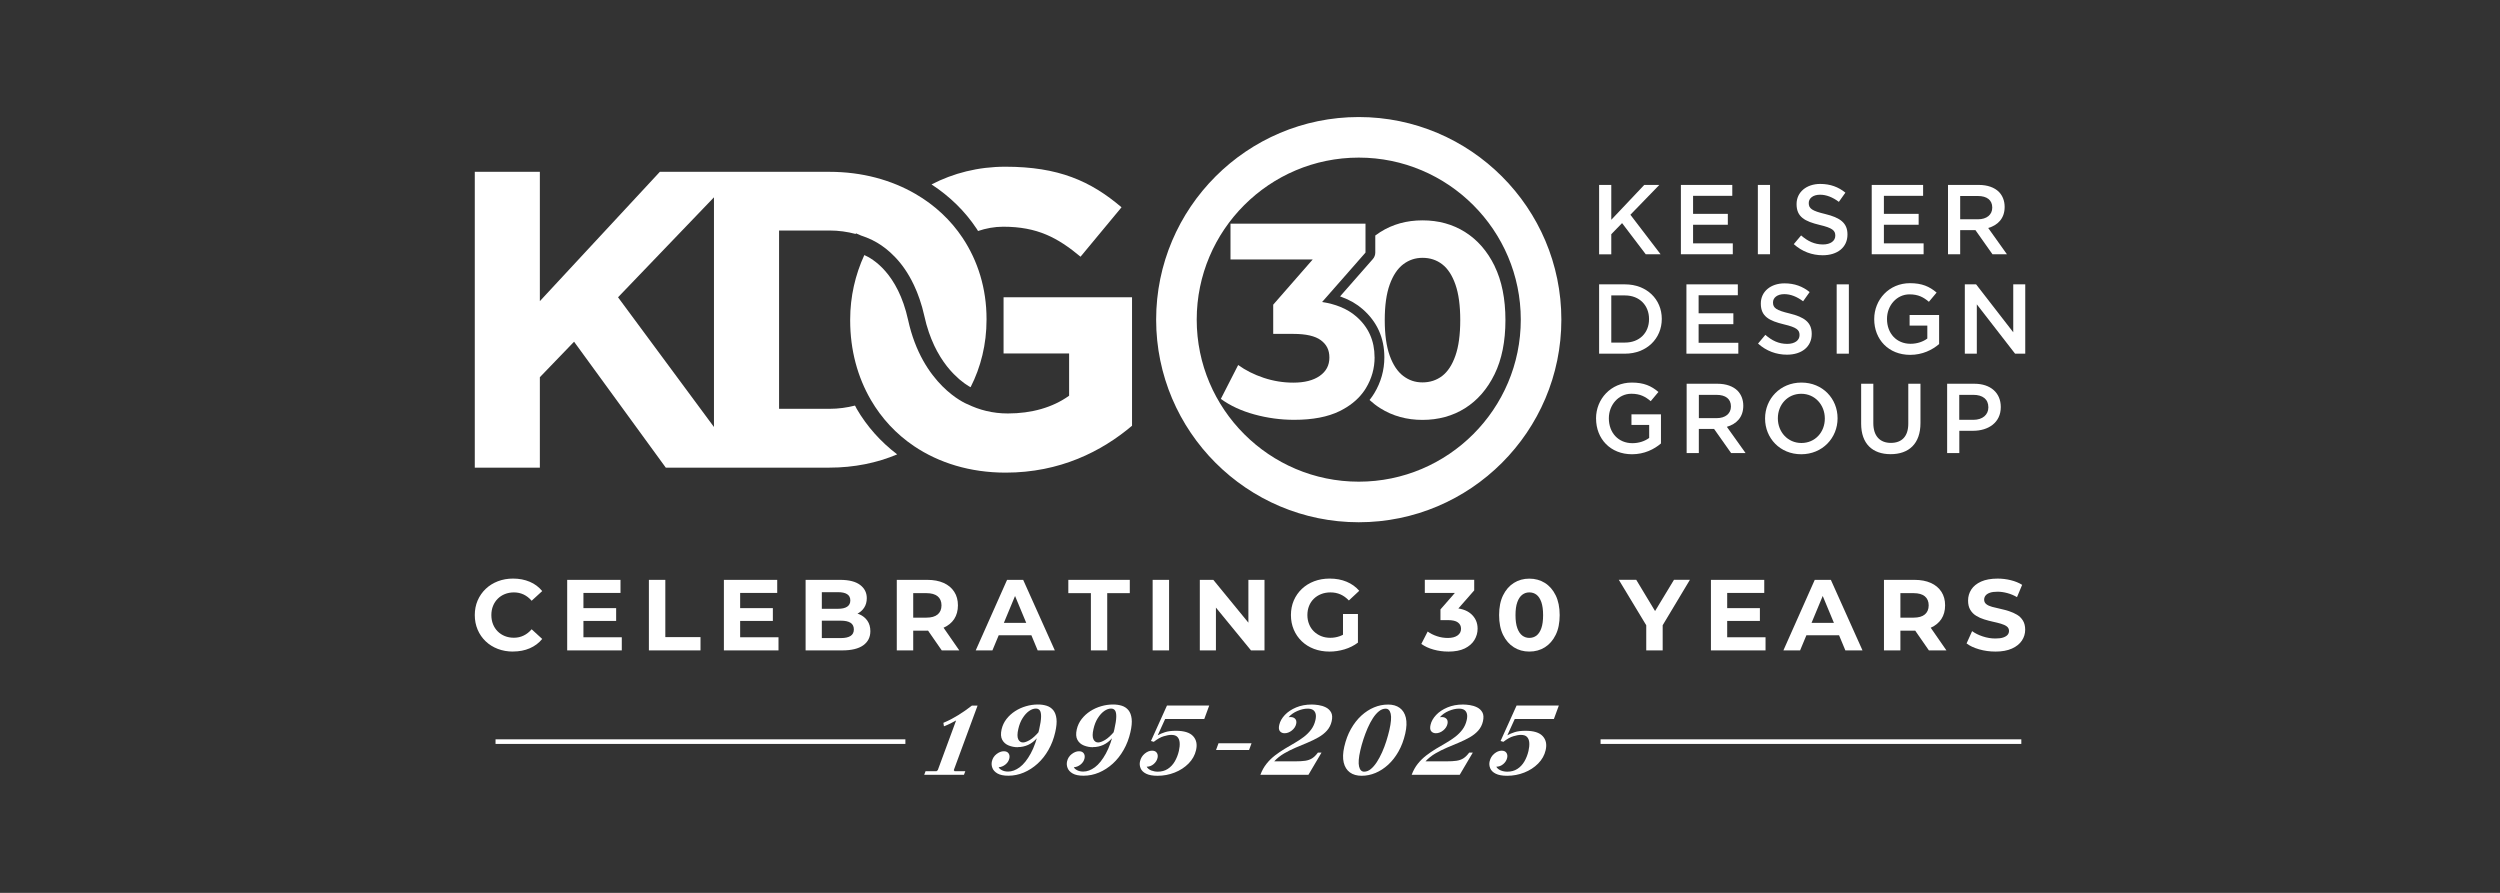 <?xml version="1.0" encoding="UTF-8"?>
<svg xmlns="http://www.w3.org/2000/svg" viewBox="0 0 700 250">
  <rect x="0" y="0" width="700" height="250" fill="#333333" stroke="none"/>
  <defs>
    <style>
      .cls-1 {
        fill: #fff;
        stroke-width: 0px;
      }
    </style>
  </defs>
  <g id="Design">
    <g>
      <g>
        <path class="cls-1" d="M447.75,51.78h3.41v9.76l9.23-9.76h4.22l-8.1,8.35,8.46,11.07h-4.16l-6.63-8.73-3.02,3.11v5.63h-3.41v-19.41Z"/>
        <path class="cls-1" d="M470.65,51.78h14.39v3.05h-10.98v5.05h9.73v3.05h-9.73v5.21h11.12v3.05h-14.53v-19.41Z"/>
        <path class="cls-1" d="M492.2,51.78h3.41v19.41h-3.41v-19.41Z"/>
        <path class="cls-1" d="M502.26,68.36l2.05-2.44c1.86,1.61,3.74,2.53,6.13,2.53,2.11,0,3.44-1,3.44-2.44v-.06c0-1.39-.78-2.13-4.38-2.97-4.13-1-6.46-2.22-6.46-5.8v-.05c0-3.33,2.77-5.63,6.63-5.63,2.83,0,5.08.86,7.04,2.44l-1.83,2.58c-1.75-1.3-3.49-2-5.27-2-1.99,0-3.16,1.03-3.16,2.3v.06c0,1.5.89,2.16,4.63,3.05,4.11,1,6.21,2.47,6.21,5.69v.05c0,3.63-2.86,5.8-6.93,5.8-2.97,0-5.77-1.02-8.1-3.11Z"/>
        <path class="cls-1" d="M524.08,51.78h14.39v3.05h-10.98v5.05h9.73v3.05h-9.73v5.21h11.12v3.05h-14.53v-19.41Z"/>
        <path class="cls-1" d="M545.44,51.78h8.65c2.44,0,4.35.72,5.6,1.94,1.02,1.05,1.61,2.5,1.61,4.19v.05c0,3.19-1.91,5.1-4.6,5.88l5.24,7.35h-4.05l-4.77-6.76h-4.27v6.76h-3.41v-19.41ZM553.84,61.4c2.44,0,3.99-1.28,3.99-3.25v-.05c0-2.08-1.5-3.22-4.02-3.22h-4.96v6.52h4.99Z"/>
        <path class="cls-1" d="M447.75,79.62h7.24c6.1,0,10.31,4.19,10.31,9.65v.05c0,5.46-4.22,9.71-10.31,9.71h-7.24v-19.41ZM451.16,82.72v13.2h3.83c4.08,0,6.74-2.74,6.74-6.55v-.05c0-3.8-2.66-6.6-6.74-6.6h-3.83Z"/>
        <path class="cls-1" d="M472.2,79.62h14.39v3.05h-10.98v5.05h9.73v3.05h-9.73v5.21h11.12v3.05h-14.53v-19.41Z"/>
        <path class="cls-1" d="M492.25,96.2l2.05-2.44c1.86,1.61,3.74,2.53,6.13,2.53,2.11,0,3.44-1,3.44-2.44v-.06c0-1.39-.78-2.13-4.38-2.97-4.13-1-6.46-2.22-6.46-5.8v-.05c0-3.33,2.77-5.63,6.63-5.63,2.83,0,5.08.86,7.04,2.44l-1.83,2.58c-1.75-1.3-3.49-2-5.27-2-2,0-3.16,1.03-3.16,2.3v.06c0,1.5.89,2.16,4.63,3.05,4.11,1,6.21,2.47,6.21,5.69v.05c0,3.63-2.86,5.8-6.93,5.8-2.97,0-5.77-1.02-8.1-3.11Z"/>
        <path class="cls-1" d="M514.27,79.62h3.41v19.41h-3.41v-19.41Z"/>
        <path class="cls-1" d="M524.78,89.38v-.05c0-5.43,4.16-10.04,10.01-10.04,3.38,0,5.46.94,7.46,2.63l-2.16,2.58c-1.5-1.27-2.97-2.08-5.43-2.08-3.58,0-6.3,3.13-6.3,6.85v.05c0,3.99,2.63,6.94,6.6,6.94,1.83,0,3.49-.58,4.69-1.47v-3.63h-4.96v-2.97h8.26v8.15c-1.91,1.63-4.66,3.02-8.1,3.02-6.07,0-10.07-4.33-10.07-9.99Z"/>
        <path class="cls-1" d="M550.15,79.62h3.16l10.4,13.42v-13.42h3.36v19.41h-2.85l-10.71-13.81v13.81h-3.36v-19.41Z"/>
        <path class="cls-1" d="M446.89,117.21v-.05c0-5.43,4.16-10.04,10.01-10.04,3.39,0,5.46.94,7.46,2.63l-2.16,2.58c-1.5-1.27-2.97-2.08-5.43-2.08-3.58,0-6.29,3.13-6.29,6.85v.05c0,3.99,2.63,6.94,6.6,6.94,1.83,0,3.49-.58,4.69-1.47v-3.63h-4.96v-2.97h8.26v8.15c-1.91,1.63-4.66,3.02-8.1,3.02-6.07,0-10.07-4.33-10.07-9.99Z"/>
        <path class="cls-1" d="M472.26,107.45h8.65c2.44,0,4.35.72,5.6,1.94,1.02,1.05,1.61,2.5,1.61,4.19v.05c0,3.19-1.91,5.1-4.6,5.88l5.24,7.35h-4.05l-4.77-6.76h-4.27v6.76h-3.41v-19.41ZM480.67,117.08c2.44,0,3.99-1.28,3.99-3.25v-.05c0-2.08-1.5-3.22-4.02-3.22h-4.96v6.52h4.99Z"/>
        <path class="cls-1" d="M494.22,117.21v-.05c0-5.46,4.22-10.04,10.18-10.04s10.12,4.52,10.12,9.98v.05c0,5.46-4.22,10.04-10.18,10.04s-10.12-4.52-10.12-9.99ZM510.95,117.21v-.05c0-3.77-2.75-6.9-6.6-6.9s-6.55,3.08-6.55,6.85v.05c0,3.77,2.75,6.88,6.6,6.88s6.55-3.05,6.55-6.82Z"/>
        <path class="cls-1" d="M521.12,118.63v-11.18h3.41v11.04c0,3.6,1.86,5.52,4.91,5.52s4.88-1.8,4.88-5.38v-11.18h3.41v11.01c0,5.8-3.27,8.71-8.35,8.71s-8.26-2.91-8.26-8.54Z"/>
        <path class="cls-1" d="M545.18,107.45h7.66c4.55,0,7.38,2.58,7.38,6.49v.05c0,4.35-3.49,6.63-7.76,6.63h-3.85v6.24h-3.41v-19.41ZM552.56,117.55c2.58,0,4.18-1.44,4.18-3.47v-.05c0-2.27-1.63-3.47-4.18-3.47h-3.97v6.99h3.97Z"/>
      </g>
      <g>
        <g>
          <path class="cls-1" d="M281.01,98.97h18.34v11.83c-4.61,3.31-10.53,4.97-17.16,4.97-4.2,0-8-.97-11.36-2.63v.02c-.52-.21-12.57-5.35-16.56-23.56-2.88-13.16-10.01-17.21-12.26-18.18-2.53,5.5-3.96,11.61-3.96,18.07v.24c0,8.33,2.09,15.89,5.81,22.28,3,5.15,7.07,9.53,12.04,12.89,7,4.72,15.74,7.44,25.69,7.44,15.15,0,26.86-5.92,35.38-13.13v-35.97h-35.97v15.74Z"/>
          <path class="cls-1" d="M273.44,64.01c.14.22.27.45.41.67,2.23-.75,4.58-1.2,7.05-1.2,9.58,0,15.26,3.08,21.65,8.4l11.48-13.84c-8.64-7.34-17.63-11.36-32.54-11.36-7.63,0-14.61,1.82-20.66,4.96,5.06,3.31,9.32,7.43,12.61,12.38Z"/>
          <path class="cls-1" d="M239.83,114.37c-.15-.26-.29-.54-.43-.81-2.24.57-4.63.91-7.18.91h-14.08v-49.93h14.08c2.63,0,5.08.36,7.37.97l.08-.18,1.43.62c1.08.36,2.14.77,3.13,1.26,1.84.91,3.48,2.06,4.95,3.38.1.09.21.19.31.29.41.38.82.77,1.2,1.18,1.79,1.87,3.6,4.37,5.16,7.66.03.06.06.13.09.19.26.55.51,1.11.75,1.71.07.17.14.36.21.54.2.51.4,1.03.58,1.57.11.32.21.67.32,1.01.14.44.28.87.41,1.32.18.64.34,1.31.5,1.99.04.19.1.37.14.57.33,1.53.73,2.93,1.18,4.25.02.06.04.13.06.19.43,1.26.91,2.42,1.41,3.5.04.09.09.2.13.29.49,1.04,1.01,1.98,1.55,2.86.06.1.13.22.19.32.53.84,1.06,1.6,1.6,2.3.08.1.15.2.23.3.53.67,1.06,1.27,1.57,1.81.09.09.18.19.27.28.5.51.99.96,1.45,1.37.1.08.19.17.29.25.44.37.86.69,1.24.97.11.08.21.15.32.22.34.23.65.44.93.61.07.04.13.08.2.12l.3.15c2.87-5.63,4.46-12.02,4.46-18.88v-.24c0-8.48-2.41-16.23-6.69-22.67-3.32-5-7.8-9.18-13.19-12.31-6.76-3.92-14.93-6.2-24.14-6.2h-47.45l-33.6,36.21v-36.21h-18.22v82.83h18.22v-25.32l9.58-9.94,25.68,35.26h45.79c6.99,0,13.37-1.34,19-3.71-4.58-3.5-8.44-7.77-11.38-12.83ZM199.91,119.56l-26.86-36.32,26.86-27.99v64.31Z"/>
        </g>
        <path class="cls-1" d="M380.45,146.23c-31.28,0-56.73-25.45-56.73-56.73s25.45-56.73,56.73-56.73,56.73,25.45,56.73,56.73-25.45,56.73-56.73,56.73ZM380.45,44.13c-25.02,0-45.37,20.35-45.37,45.37s20.35,45.37,45.37,45.37,45.37-20.35,45.37-45.37-20.35-45.37-45.37-45.37Z"/>
        <path class="cls-1" d="M418.48,74.46c-2.03-4.14-4.79-7.3-8.25-9.48-3.47-2.19-7.45-3.28-11.92-3.28s-8.37,1.09-11.84,3.28c-.48.3-.94.62-1.39.96v4.78c0,.66-.24,1.31-.68,1.81l-8.66,9.87-.52.59c.14.05.27.1.4.15,2.3.83,4.28,1.98,5.93,3.43,4.03,3.51,6.07,8.05,6.07,13.48,0,3.58-.95,6.96-2.82,10.06-.4.66-.84,1.29-1.33,1.89.93.85,1.93,1.62,2.99,2.29,3.47,2.19,7.42,3.28,11.84,3.28s8.45-1.09,11.92-3.28c3.47-2.19,6.22-5.35,8.25-9.49,2.03-4.14,3.05-9.2,3.05-15.16s-1.02-11.02-3.05-15.17ZM407.52,99.58c-.9,2.58-2.13,4.46-3.7,5.68-1.57,1.2-3.41,1.81-5.52,1.81s-3.81-.61-5.4-1.81c-1.59-1.21-2.85-3.1-3.78-5.68-.92-2.57-1.39-5.89-1.39-9.95s.46-7.38,1.39-9.96c.93-2.57,2.19-4.46,3.78-5.67s3.4-1.81,5.4-1.81c2.11,0,3.95.6,5.52,1.81,1.57,1.21,2.8,3.1,3.7,5.67.9,2.57,1.35,5.89,1.35,9.96s-.45,7.38-1.35,9.95Z"/>
        <path class="cls-1" d="M384.89,100.04c0,3.08-.81,5.97-2.43,8.64-.27.45-.57.88-.89,1.3-1.58,2.08-3.74,3.79-6.48,5.14-3.3,1.62-7.53,2.43-12.73,2.43-3.75,0-7.46-.5-11.11-1.5-3.65-1-6.79-2.45-9.41-4.36l4.85-9.49c2.06,1.49,4.44,2.69,7.14,3.59,2.7.9,5.46,1.35,8.29,1.35,3.14,0,5.61-.63,7.41-1.89,1.81-1.26,2.7-2.97,2.7-5.13s-.79-3.67-2.39-4.86c-1.59-1.18-4.16-1.77-7.71-1.77h-5.63v-8.18l11.06-12.66h-23.02v-10.03h37.8v8.1l-4.96,5.66-7.19,8.18c1.89.29,3.6.75,5.12,1.37,1.7.69,3.19,1.59,4.44,2.68,3.43,2.98,5.13,6.79,5.13,11.42Z"/>
      </g>
    </g>
  </g>
  <g id="Outlined">
    <g>
      <rect class="cls-1" x="138.75" y="207.01" width="114.76" height="1.29"/>
      <rect class="cls-1" x="448.16" y="207.01" width="117.81" height="1.29"/>
      <g>
        <path class="cls-1" d="M143.63,182.44c-1.52,0-2.94-.25-4.25-.75-1.31-.5-2.44-1.21-3.4-2.13-.96-.92-1.71-2-2.24-3.25s-.8-2.61-.8-4.09.27-2.85.8-4.09c.54-1.24,1.29-2.32,2.26-3.25.97-.92,2.11-1.63,3.41-2.13,1.31-.5,2.72-.75,4.25-.75,1.71,0,3.26.3,4.66.89s2.56,1.46,3.5,2.61l-2.96,2.71c-.66-.77-1.41-1.35-2.24-1.75-.84-.39-1.74-.59-2.72-.59-.92,0-1.77.16-2.54.47-.77.31-1.44.75-2,1.31-.56.56-1,1.23-1.31,2-.31.77-.47,1.63-.47,2.57s.16,1.8.47,2.57c.31.77.75,1.44,1.31,2,.56.56,1.23,1,2,1.31.77.31,1.62.46,2.54.46.98,0,1.89-.2,2.72-.61.84-.4,1.58-.99,2.24-1.76l2.96,2.71c-.94,1.15-2.11,2.02-3.5,2.62s-2.95.9-4.68.9Z"/>
        <path class="cls-1" d="M163.35,178.44h10.75v3.67h-15.29v-19.75h14.93v3.67h-10.38v12.42ZM163.01,170.28h9.51v3.58h-9.51v-3.58Z"/>
        <path class="cls-1" d="M181.69,182.11v-19.75h4.6v16.03h9.85v3.72h-14.45Z"/>
        <path class="cls-1" d="M207.23,178.44h10.75v3.67h-15.29v-19.75h14.93v3.67h-10.38v12.42ZM206.89,170.28h9.51v3.58h-9.51v-3.58Z"/>
        <path class="cls-1" d="M225.57,182.11v-19.75h9.65c2.48,0,4.35.47,5.6,1.41,1.25.94,1.88,2.18,1.88,3.72,0,1.04-.25,1.93-.76,2.7-.51.76-1.21,1.35-2.1,1.76-.89.41-1.9.62-3.03.62l.54-1.18c1.24,0,2.34.21,3.29.62.95.41,1.7,1.02,2.24,1.81.54.79.82,1.76.82,2.91,0,1.69-.67,3.01-2,3.96s-3.3,1.42-5.9,1.42h-10.21ZM230.11,178.66h5.36c1.17,0,2.06-.2,2.68-.59.62-.39.93-1.01.93-1.83s-.31-1.47-.93-1.86c-.62-.39-1.51-.59-2.68-.59h-5.7v-3.33h4.88c1.11,0,1.96-.19,2.55-.58.59-.39.89-.97.89-1.76s-.3-1.37-.89-1.75c-.59-.38-1.44-.56-2.55-.56h-4.54v12.87Z"/>
        <path class="cls-1" d="M251.1,182.11v-19.75h8.55c1.77,0,3.29.29,4.57.86,1.28.57,2.27,1.4,2.96,2.47.7,1.07,1.04,2.34,1.04,3.81s-.35,2.76-1.04,3.82c-.7,1.06-1.68,1.87-2.96,2.43-1.28.55-2.8.83-4.57.83h-6.04l2.09-1.98v7.51h-4.6ZM255.7,175.11l-2.09-2.17h5.78c1.39,0,2.44-.3,3.16-.9.71-.6,1.07-1.45,1.07-2.54s-.36-1.93-1.07-2.53c-.72-.59-1.77-.89-3.16-.89h-5.78l2.09-2.17v11.2ZM263.69,182.11l-4.97-7.17h4.91l4.97,7.17h-4.91Z"/>
        <path class="cls-1" d="M273.2,182.11l8.78-19.75h4.51l8.86,19.75h-4.8l-7.25-17.44h1.83l-7.25,17.44h-4.68ZM277.63,177.87l1.16-3.47h10.21l1.19,3.47h-12.56Z"/>
        <path class="cls-1" d="M305.45,182.11v-16.03h-6.32v-3.72h17.21v3.72h-6.32v16.03h-4.57Z"/>
        <path class="cls-1" d="M322.74,182.11v-19.75h4.6v19.75h-4.6Z"/>
        <path class="cls-1" d="M335.95,182.11v-19.75h3.78l11.65,14.22h-1.83v-14.22h4.51v19.75h-3.78l-11.65-14.22h1.83v14.22h-4.51Z"/>
        <path class="cls-1" d="M372.23,182.44c-1.56,0-3-.25-4.32-.75s-2.45-1.21-3.41-2.13c-.96-.92-1.71-2-2.24-3.25s-.8-2.61-.8-4.09.27-2.85.8-4.09c.54-1.24,1.29-2.32,2.27-3.25.98-.92,2.13-1.63,3.44-2.13,1.32-.5,2.77-.75,4.35-.75,1.75,0,3.32.29,4.73.88s2.58,1.43,3.54,2.54l-2.91,2.71c-.73-.77-1.52-1.34-2.37-1.71-.85-.37-1.78-.55-2.79-.55-.94,0-1.81.16-2.6.47s-1.47.75-2.05,1.31c-.57.56-1.02,1.23-1.33,2s-.47,1.63-.47,2.57.16,1.75.47,2.53c.31.78.75,1.45,1.33,2.02.57.56,1.25,1.01,2.03,1.33.78.32,1.64.48,2.58.48s1.78-.15,2.64-.45c.86-.3,1.69-.8,2.5-1.5l2.6,3.3c-1.09.83-2.34,1.45-3.75,1.88-1.41.42-2.82.63-4.23.63ZM376.04,179.34v-7.42h4.18v8.01l-4.18-.59Z"/>
        <path class="cls-1" d="M405.47,182.44c-1.37,0-2.73-.18-4.06-.55-1.34-.37-2.48-.9-3.44-1.59l1.78-3.47c.75.55,1.62.98,2.61,1.31.99.33,2,.49,3.03.49,1.15,0,2.05-.23,2.71-.69.66-.46.99-1.09.99-1.88s-.29-1.34-.88-1.78-1.52-.65-2.82-.65h-2.06v-2.99l5.47-6.26.51,1.64h-10.36v-3.67h13.83v2.96l-5.47,6.24-2.31-1.33h1.33c2.43,0,4.26.55,5.52,1.64s1.88,2.48,1.88,4.18c0,1.13-.3,2.18-.89,3.16-.59.98-1.49,1.76-2.69,2.36-1.2.59-2.76.89-4.66.89Z"/>
        <path class="cls-1" d="M428.21,182.44c-1.62,0-3.06-.4-4.33-1.2s-2.28-1.96-3.02-3.47c-.74-1.51-1.11-3.36-1.11-5.54s.37-4.03,1.11-5.54,1.75-2.67,3.02-3.47,2.71-1.2,4.33-1.2,3.09.4,4.36,1.2,2.28,1.96,3.02,3.47,1.12,3.36,1.12,5.54-.37,4.03-1.12,5.54c-.74,1.51-1.75,2.67-3.02,3.47s-2.72,1.2-4.36,1.2ZM428.21,178.61c.77,0,1.44-.22,2.02-.66.57-.44,1.02-1.13,1.35-2.07.33-.94.49-2.15.49-3.64s-.17-2.7-.49-3.64c-.33-.94-.78-1.63-1.35-2.07-.57-.44-1.25-.66-2.02-.66s-1.39.22-1.98.66c-.58.44-1.04,1.13-1.38,2.07-.34.94-.51,2.15-.51,3.64s.17,2.7.51,3.64c.34.94.8,1.63,1.38,2.07.58.44,1.24.66,1.98.66Z"/>
        <path class="cls-1" d="M460.95,182.11v-8.07l1.04,2.76-8.72-14.45h4.88l6.66,11.06h-2.79l6.69-11.06h4.46l-8.66,14.45,1.04-2.76v8.07h-4.6Z"/>
        <path class="cls-1" d="M483.6,178.44h10.75v3.67h-15.29v-19.75h14.93v3.67h-10.38v12.42ZM483.26,170.28h9.51v3.58h-9.51v-3.58Z"/>
        <path class="cls-1" d="M499.35,182.11l8.78-19.75h4.51l8.86,19.75h-4.8l-7.25-17.44h1.83l-7.25,17.44h-4.68ZM503.78,177.87l1.16-3.47h10.21l1.19,3.47h-12.56Z"/>
        <path class="cls-1" d="M527.51,182.11v-19.75h8.55c1.77,0,3.29.29,4.57.86,1.28.57,2.27,1.4,2.96,2.47.7,1.07,1.04,2.34,1.04,3.81s-.35,2.76-1.04,3.82c-.7,1.06-1.68,1.87-2.96,2.43-1.28.55-2.8.83-4.57.83h-6.04l2.09-1.98v7.51h-4.6ZM532.11,175.11l-2.09-2.17h5.78c1.39,0,2.45-.3,3.16-.9.71-.6,1.07-1.45,1.07-2.54s-.36-1.93-1.07-2.53c-.71-.59-1.77-.89-3.16-.89h-5.78l2.09-2.17v11.2ZM540.09,182.11l-4.97-7.17h4.91l4.97,7.17h-4.91Z"/>
        <path class="cls-1" d="M558.71,182.44c-1.58,0-3.1-.21-4.56-.63-1.46-.42-2.63-.97-3.51-1.65l1.55-3.44c.83.6,1.82,1.1,2.99,1.48,1.17.39,2.34.58,3.53.58.9,0,1.63-.09,2.19-.28.55-.19.96-.44,1.23-.75.26-.31.39-.67.39-1.09,0-.53-.21-.95-.62-1.26-.41-.31-.96-.56-1.65-.76-.69-.2-1.43-.39-2.24-.56s-1.62-.4-2.44-.65-1.57-.59-2.26-1.02c-.69-.42-1.23-.98-1.64-1.67-.41-.69-.61-1.55-.61-2.58,0-1.13.3-2.16.9-3.09.6-.93,1.52-1.67,2.75-2.23,1.23-.55,2.78-.83,4.64-.83,1.24,0,2.47.15,3.68.45,1.21.3,2.27.73,3.17,1.3l-1.44,3.44c-.88-.51-1.8-.89-2.74-1.14s-1.84-.38-2.71-.38-1.63.1-2.17.3c-.55.2-.95.47-1.2.8s-.38.71-.38,1.13c0,.53.21.95.62,1.27.41.32.96.57,1.64.75.68.18,1.43.36,2.26.54.83.18,1.65.4,2.46.66.81.26,1.55.6,2.23,1,.68.41,1.23.95,1.65,1.64.42.69.63,1.54.63,2.55,0,1.11-.31,2.13-.92,3.05-.61.92-1.54,1.67-2.78,2.23s-2.79.85-4.66.85Z"/>
      </g>
      <g>
        <path class="cls-1" d="M258.78,216.94l.38-1.01h3.07l.35-.29h4.48l.22.29h3.01l-.38,1.01h-11.13ZM262.58,215.64l5.13-13.91c-.55.31-1.09.59-1.61.85-.52.26-1.12.53-1.8.79l-.15-.98c.7-.29,1.4-.62,2.1-.98.7-.37,1.39-.76,2.06-1.17.67-.41,1.33-.85,1.97-1.3.64-.45,1.26-.91,1.85-1.37h1.59l-6.66,18.07h-4.48Z"/>
        <path class="cls-1" d="M284.98,209.22c-.89,0-1.73-.16-2.54-.48-.8-.32-1.41-.84-1.81-1.58-.4-.73-.46-1.71-.19-2.92.25-1.08.7-2.05,1.37-2.91.67-.86,1.47-1.59,2.41-2.2.94-.61,1.96-1.07,3.06-1.39,1.1-.32,2.21-.48,3.33-.48.91,0,1.73.12,2.48.36.74.24,1.35.66,1.83,1.24.47.59.77,1.38.89,2.38.12,1,0,2.26-.34,3.76-.41,1.81-1.04,3.47-1.9,4.97-.85,1.5-1.87,2.79-3.05,3.86-1.18,1.07-2.47,1.9-3.86,2.49-1.4.59-2.84.88-4.32.88-1.31,0-2.32-.21-3.04-.62-.72-.41-1.19-.93-1.43-1.55s-.28-1.23-.14-1.85c.19-.85.63-1.53,1.31-2.05.68-.52,1.35-.78,2.03-.78.62,0,1.06.2,1.33.59.27.4.34.87.21,1.43-.15.67-.52,1.24-1.11,1.71-.59.46-1.21.71-1.88.75.16.33.48.61.96.85.48.24,1.05.36,1.68.36,1.08,0,2.16-.4,3.26-1.21,1.09-.81,2.11-2.09,3.07-3.83.96-1.75,1.75-4.01,2.38-6.78.33-1.46.51-2.62.53-3.47s-.09-1.45-.34-1.81c-.25-.36-.62-.54-1.12-.54-.62,0-1.25.23-1.91.69-.65.46-1.25,1.12-1.79,1.97-.54.85-.95,1.87-1.22,3.07-.3,1.31-.3,2.26-.02,2.86.29.6.73.9,1.33.9.5,0,1.15-.24,1.95-.71.8-.47,1.72-1.33,2.75-2.56l-.75,2.02c-.78.89-1.62,1.53-2.52,1.94-.9.4-1.86.61-2.88.61Z"/>
        <path class="cls-1" d="M306.03,209.22c-.89,0-1.73-.16-2.54-.48-.8-.32-1.41-.84-1.81-1.58-.4-.73-.46-1.71-.19-2.92.25-1.08.7-2.05,1.37-2.91.67-.86,1.47-1.59,2.41-2.2.94-.61,1.96-1.07,3.06-1.39,1.1-.32,2.21-.48,3.33-.48.91,0,1.73.12,2.48.36.74.24,1.35.66,1.83,1.24.47.59.77,1.38.89,2.38.12,1,0,2.26-.34,3.76-.41,1.81-1.04,3.47-1.9,4.97-.85,1.5-1.87,2.79-3.05,3.86-1.18,1.07-2.47,1.9-3.86,2.49-1.4.59-2.84.88-4.32.88-1.31,0-2.32-.21-3.04-.62-.72-.41-1.19-.93-1.43-1.55s-.28-1.23-.14-1.85c.19-.85.63-1.53,1.31-2.05.68-.52,1.35-.78,2.03-.78.62,0,1.06.2,1.33.59.27.4.34.87.21,1.43-.15.67-.52,1.24-1.11,1.71-.59.46-1.21.71-1.88.75.16.33.48.61.96.85.48.24,1.05.36,1.68.36,1.08,0,2.16-.4,3.26-1.21,1.09-.81,2.11-2.09,3.07-3.83.96-1.75,1.75-4.01,2.38-6.78.33-1.46.51-2.62.53-3.47s-.09-1.45-.34-1.81c-.25-.36-.62-.54-1.12-.54-.62,0-1.25.23-1.91.69-.65.46-1.25,1.12-1.79,1.97-.54.85-.95,1.87-1.22,3.07-.3,1.31-.3,2.26-.02,2.86.29.6.73.9,1.33.9.5,0,1.15-.24,1.95-.71.8-.47,1.72-1.33,2.75-2.56l-.75,2.02c-.78.89-1.62,1.53-2.52,1.94-.9.4-1.86.61-2.88.61Z"/>
        <path class="cls-1" d="M337.2,201.32h-10.96l-2.08,4.57c.56-.33,1.24-.62,2.05-.88.81-.26,1.82-.39,3.04-.39,2.29,0,3.9.5,4.82,1.5.92,1,1.2,2.3.83,3.9-.32,1.43-1.03,2.68-2.1,3.77-1.08,1.09-2.38,1.93-3.9,2.53-1.52.6-3.12.9-4.77.9-1.37,0-2.44-.19-3.21-.58-.77-.38-1.29-.89-1.55-1.52-.26-.63-.32-1.28-.16-1.95.2-.87.63-1.58,1.3-2.14.67-.56,1.36-.84,2.07-.84.6,0,1.04.19,1.31.58.28.39.35.87.22,1.45-.15.66-.51,1.23-1.08,1.72s-1.23.74-1.96.74c.27.48.71.83,1.29,1.06.59.22,1.19.33,1.8.33,1.08,0,2.01-.25,2.81-.77.79-.51,1.45-1.21,1.97-2.1.52-.89.9-1.87,1.15-2.95.19-.85.27-1.61.22-2.28-.05-.68-.25-1.21-.62-1.61-.36-.4-.94-.59-1.73-.59-.56,0-1.26.12-2.11.38-.85.25-1.78.77-2.79,1.56l-.79-.23,4.48-9.92h11.83l-1.38,3.76Z"/>
        <path class="cls-1" d="M341.18,208.12h9.25l-.69,1.88h-9.25l.69-1.88Z"/>
        <path class="cls-1" d="M352.91,216.94c.44-1.18,1.01-2.2,1.71-3.08.7-.88,1.49-1.65,2.37-2.33.88-.67,1.79-1.3,2.74-1.87.95-.57,1.88-1.12,2.81-1.65.92-.53,1.77-1.09,2.55-1.69.78-.6,1.46-1.28,2.03-2.04.57-.76.97-1.64,1.2-2.65.15-.67.18-1.25.07-1.72-.11-.47-.34-.84-.7-1.1-.37-.26-.88-.39-1.56-.39-.89,0-1.84.22-2.85.65-1.02.43-1.84,1.02-2.47,1.75.76-.12,1.34,0,1.74.35.4.35.53.86.38,1.53-.16.71-.57,1.33-1.21,1.84-.65.51-1.33.77-2.04.77-.54,0-.97-.18-1.29-.55-.32-.37-.39-.96-.2-1.79.22-.98.75-1.91,1.57-2.78.82-.87,1.88-1.57,3.17-2.11,1.29-.54,2.74-.81,4.36-.81.54,0,1.17.05,1.9.16.73.11,1.41.32,2.05.64.64.32,1.13.79,1.47,1.4.34.62.39,1.45.16,2.49-.23,1.02-.68,1.89-1.33,2.62s-1.45,1.35-2.38,1.88c-.93.53-1.94,1.02-3.03,1.48-1.09.45-2.2.92-3.33,1.4s-2.21,1.03-3.25,1.63c-1.04.61-1.96,1.34-2.77,2.21h5.87c1.12,0,2.05-.05,2.8-.16.75-.11,1.4-.34,1.95-.69s1.09-.89,1.62-1.6h1.01l-3.67,6.22h-13.45Z"/>
        <path class="cls-1" d="M388.61,197.27c1.35,0,2.45.31,3.31.94.86.63,1.43,1.54,1.72,2.75.28,1.21.23,2.69-.17,4.44-.43,1.87-1.05,3.54-1.88,5-.82,1.46-1.79,2.7-2.9,3.72-1.11,1.01-2.29,1.78-3.56,2.31-1.27.53-2.56.79-3.87.79s-2.43-.31-3.29-.94c-.86-.63-1.44-1.55-1.73-2.76-.29-1.21-.24-2.69.15-4.42.43-1.87,1.05-3.54,1.88-5,.83-1.46,1.79-2.7,2.9-3.72,1.11-1.01,2.29-1.78,3.56-2.31,1.27-.53,2.56-.79,3.87-.79ZM381.94,216.07c.66,0,1.28-.24,1.87-.72.59-.48,1.15-1.13,1.69-1.95.53-.82,1.03-1.74,1.48-2.75.45-1.01.85-2.06,1.19-3.14.34-1.08.63-2.12.86-3.12.47-2.06.59-3.57.37-4.53-.23-.95-.7-1.43-1.41-1.43-.66,0-1.28.24-1.88.72-.6.48-1.17,1.13-1.7,1.95-.53.82-1.02,1.74-1.46,2.75-.44,1.01-.84,2.06-1.19,3.14-.35,1.08-.64,2.12-.87,3.12-.47,2.04-.58,3.55-.35,4.51.23.96.71,1.45,1.42,1.45Z"/>
        <path class="cls-1" d="M395.27,216.94c.44-1.18,1.01-2.2,1.71-3.08.7-.88,1.49-1.65,2.37-2.33.88-.67,1.79-1.3,2.74-1.87.95-.57,1.88-1.12,2.81-1.65.92-.53,1.77-1.09,2.55-1.69.78-.6,1.46-1.28,2.03-2.04.57-.76.97-1.64,1.2-2.65.15-.67.18-1.25.07-1.72-.11-.47-.34-.84-.7-1.1-.37-.26-.88-.39-1.56-.39-.89,0-1.84.22-2.85.65-1.02.43-1.84,1.02-2.47,1.75.76-.12,1.34,0,1.74.35.4.35.53.86.38,1.53-.16.71-.57,1.33-1.21,1.84-.65.51-1.33.77-2.04.77-.54,0-.97-.18-1.29-.55-.32-.37-.39-.96-.2-1.79.22-.98.75-1.91,1.57-2.78.82-.87,1.88-1.57,3.17-2.11,1.29-.54,2.74-.81,4.36-.81.54,0,1.17.05,1.9.16.73.11,1.41.32,2.05.64.64.32,1.13.79,1.47,1.4.34.62.39,1.45.16,2.49-.23,1.02-.68,1.89-1.33,2.62s-1.45,1.35-2.38,1.88c-.93.53-1.94,1.02-3.03,1.48-1.09.45-2.2.92-3.33,1.4s-2.21,1.03-3.25,1.63c-1.04.61-1.96,1.34-2.77,2.21h5.87c1.12,0,2.05-.05,2.8-.16.75-.11,1.4-.34,1.95-.69s1.09-.89,1.62-1.6h1.01l-3.67,6.22h-13.45Z"/>
        <path class="cls-1" d="M435.09,201.32h-10.96l-2.08,4.57c.56-.33,1.24-.62,2.05-.88.81-.26,1.82-.39,3.04-.39,2.29,0,3.9.5,4.82,1.5.92,1,1.2,2.3.83,3.9-.32,1.43-1.03,2.68-2.1,3.77-1.08,1.09-2.38,1.93-3.9,2.53s-3.12.9-4.77.9c-1.37,0-2.44-.19-3.21-.58-.77-.38-1.29-.89-1.55-1.52-.26-.63-.32-1.28-.16-1.95.2-.87.63-1.58,1.3-2.14.67-.56,1.36-.84,2.07-.84.6,0,1.04.19,1.31.58.28.39.35.87.22,1.45-.15.66-.51,1.23-1.08,1.72-.58.49-1.23.74-1.96.74.27.48.71.83,1.29,1.06s1.19.33,1.8.33c1.08,0,2.01-.25,2.81-.77.79-.51,1.45-1.21,1.97-2.1.52-.89.9-1.87,1.15-2.95.19-.85.27-1.61.22-2.28-.05-.68-.25-1.21-.62-1.61-.36-.4-.94-.59-1.73-.59-.56,0-1.26.12-2.11.38-.85.25-1.78.77-2.79,1.56l-.79-.23,4.48-9.92h11.83l-1.38,3.76Z"/>
      </g>
    </g>
  </g>
</svg>